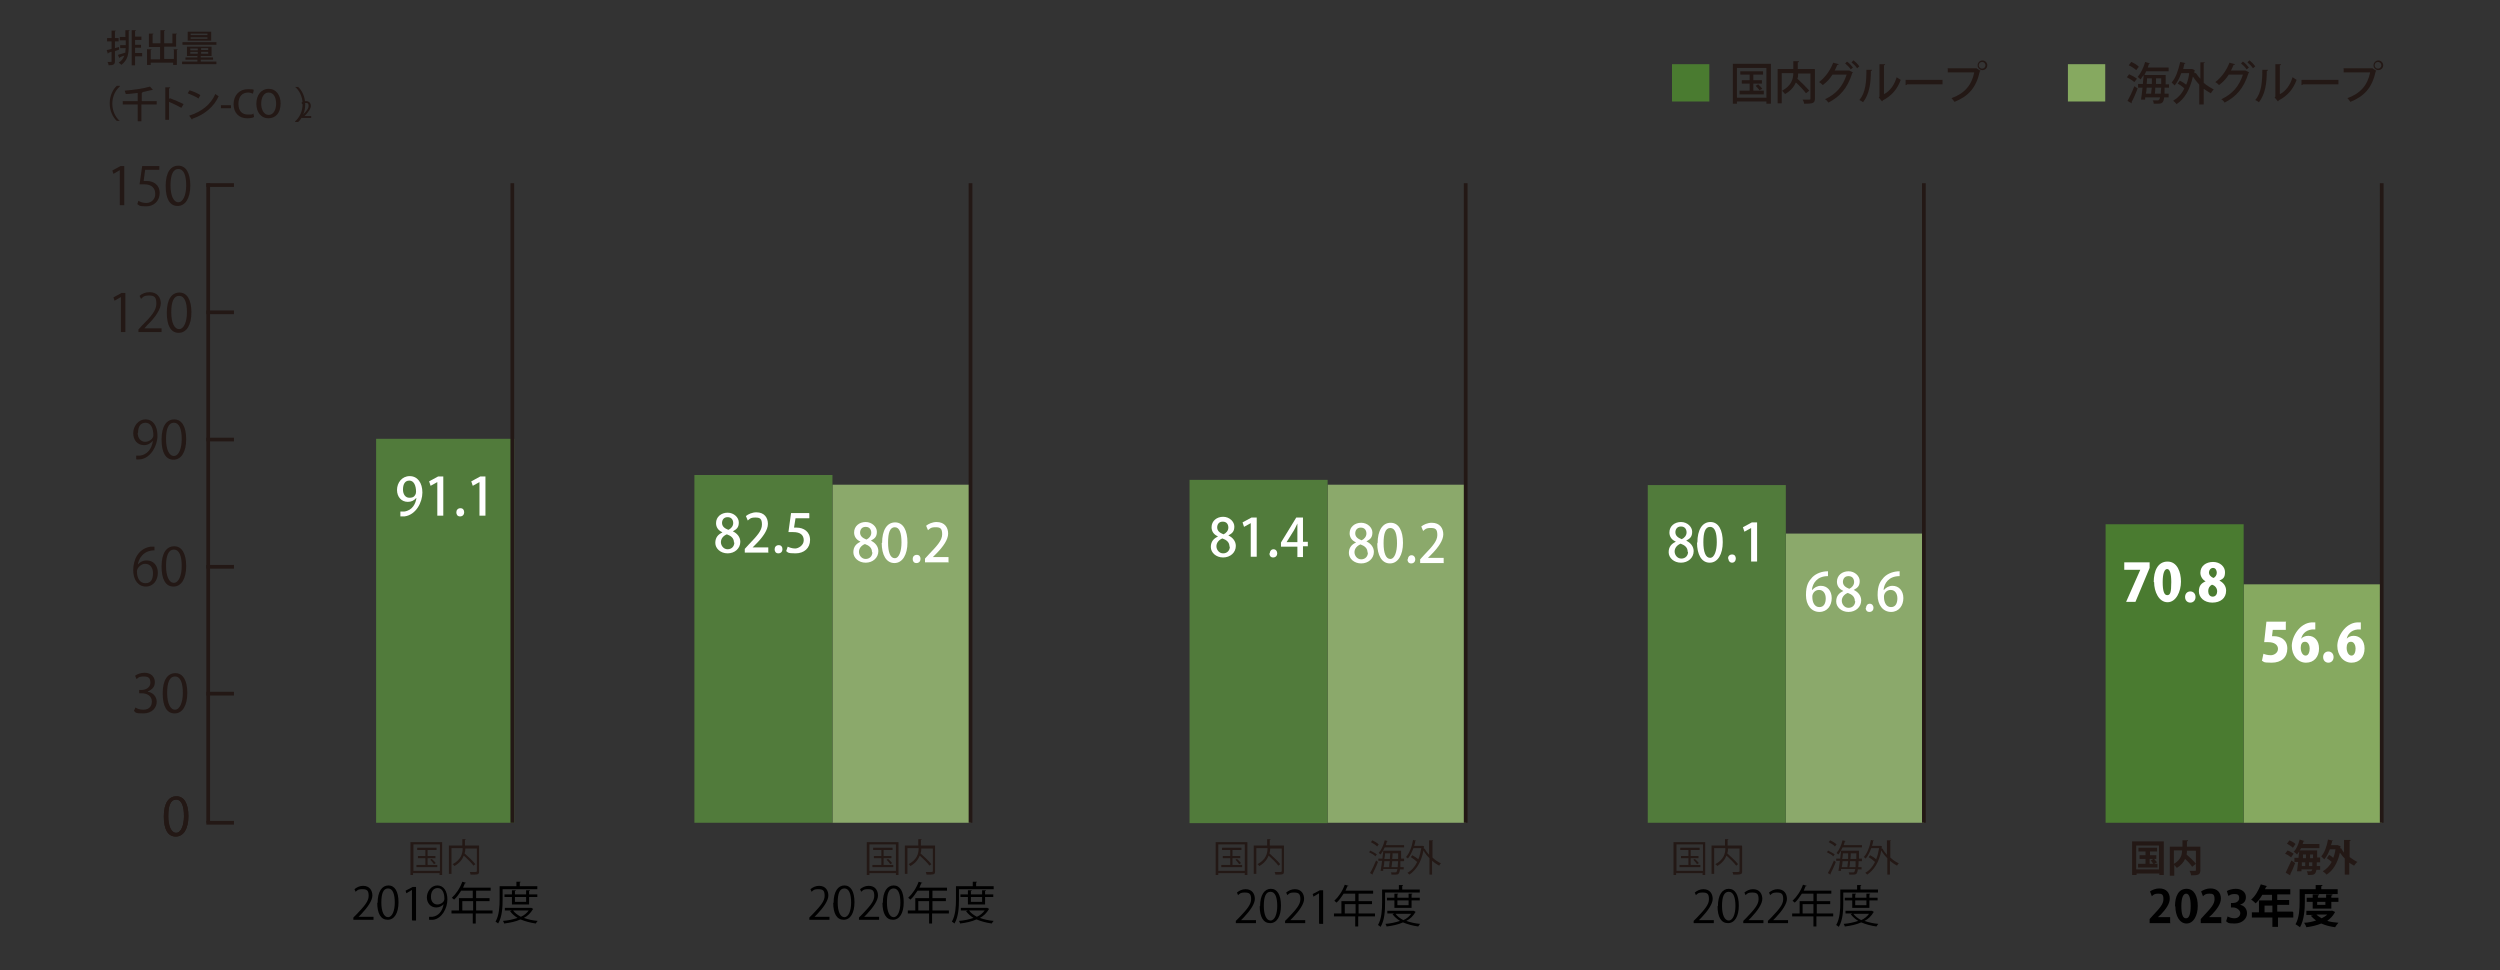 <?xml version="1.0" encoding="UTF-8"?>
<svg id="_テキスト" data-name="テキスト" xmlns="http://www.w3.org/2000/svg" version="1.1" viewBox="0 0 670 260">
  <rect x="0" y="0" width="670" height="260" fill="#333333" stroke="none"/>
  <defs>
    <style>
      .cls-1 {
        fill: #86a960;
      }

      .cls-1, .cls-2, .cls-3, .cls-4, .cls-5, .cls-6, .cls-7 {
        stroke-width: 0px;
      }

      .cls-2 {
        fill: #231815;
      }

      .cls-3 {
        fill: #4a7b30;
      }

      .cls-4 {
        fill: #8ba96b;
      }

      .cls-8 {
        fill: none;
        stroke: #231815;
        stroke-miterlimit: 10;
      }

      .cls-5 {
        fill: #000;
      }

      .cls-6 {
        fill: #517b3b;
      }

      .cls-7 {
        fill: #fff;
      }
    </style>
  </defs>
  <g>
    <rect class="cls-6" x="100.8" y="117.6" width="37" height="102.9"/>
    <line class="cls-8" x1="137.3" y1="49.1" x2="137.3" y2="220.5"/>
  </g>
  <g>
    <rect class="cls-1" x="601.3" y="156.6" width="37" height="63.9"/>
    <rect class="cls-3" x="564.3" y="140.5" width="37" height="80"/>
  </g>
  <g>
    <rect class="cls-4" x="478.6" y="143" width="37" height="77.5"/>
    <rect class="cls-6" x="441.6" y="130" width="37" height="90.5"/>
  </g>
  <g>
    <rect class="cls-4" x="355.8" y="129.9" width="37" height="90.6"/>
    <rect class="cls-6" x="318.8" y="128.6" width="37" height="92"/>
  </g>
  <g>
    <rect class="cls-4" x="223.1" y="129.9" width="37" height="90.6"/>
    <rect class="cls-6" x="186.1" y="127.3" width="37" height="93.2"/>
  </g>
  <path class="cls-2" d="M43.9,218.8c0-3.7,1.4-5.4,3.4-5.4s3.2,1.9,3.2,5.3-1.3,5.5-3.4,5.5-3.2-1.9-3.2-5.4ZM49.3,218.7c0-2.6-.6-4.4-2.1-4.4s-2.1,1.7-2.1,4.4.8,4.5,2.1,4.5,2.1-2,2.1-4.5Z"/>
  <g>
    <path class="cls-2" d="M32.1,55v-9.4h0l-1.7,1-.3-.9,2.2-1.2h1v10.5h-1.1Z"/>
    <path class="cls-2" d="M42.7,44.5v1h-3.8l-.4,3c.2,0,.4,0,.8,0,1.9,0,3.5,1.1,3.5,3.2s-1.5,3.6-3.6,3.6-1.9-.3-2.4-.6l.3-.9c.4.3,1.2.6,2.1.6,1.3,0,2.5-1,2.4-2.5,0-1.4-.9-2.5-2.9-2.5s-1,0-1.3,0l.7-4.9h4.6Z"/>
    <path class="cls-2" d="M44.4,49.8c0-3.7,1.4-5.4,3.4-5.4s3.2,1.9,3.2,5.3-1.3,5.5-3.4,5.5-3.2-1.9-3.2-5.4ZM49.9,49.7c0-2.6-.6-4.4-2.1-4.4s-2.1,1.7-2.1,4.4.8,4.5,2.1,4.5,2.1-2,2.1-4.5Z"/>
  </g>
  <g>
    <path class="cls-2" d="M32.4,89v-9.4h0l-1.7,1-.3-.9,2.2-1.2h1v10.5h-1.1Z"/>
    <path class="cls-2" d="M43.3,89h-6.2v-.7l1-1.1c2.5-2.5,3.8-4,3.8-5.8s-.5-2.2-2-2.2-1.6.5-2.1.9l-.4-.8c.6-.6,1.6-1,2.7-1,2.1,0,3,1.5,3,3s-1.4,3.7-3.6,5.8l-.8.9h0s4.6,0,4.6,0v1Z"/>
    <path class="cls-2" d="M44.7,83.8c0-3.7,1.4-5.4,3.4-5.4s3.2,1.9,3.2,5.3-1.3,5.5-3.4,5.5-3.2-1.9-3.2-5.4ZM50.1,83.7c0-2.6-.6-4.4-2.1-4.4s-2.1,1.7-2.1,4.4.8,4.5,2.1,4.5,2.1-2,2.1-4.5Z"/>
  </g>
  <g>
    <path class="cls-2" d="M41,118.1c-.6.7-1.4,1.2-2.4,1.2-1.8,0-2.9-1.4-2.9-3.2s1.3-3.7,3.3-3.7,3.2,1.7,3.2,4.4-1.8,5.9-4.5,6.3c-.5,0-.9.1-1.2,0v-1c.3,0,.6,0,1.1,0,1.8-.3,3.1-1.7,3.4-4.1h0ZM36.9,116c0,1.4.8,2.4,2,2.4s2.2-.9,2.2-1.7c0-2-.7-3.4-2.1-3.4s-2,1.1-2,2.7Z"/>
    <path class="cls-2" d="M43.3,117.8c0-3.7,1.4-5.4,3.4-5.4s3.2,1.9,3.2,5.3-1.3,5.5-3.4,5.5-3.2-1.9-3.2-5.4ZM48.7,117.7c0-2.6-.6-4.4-2.1-4.4s-2.1,1.7-2.1,4.4.8,4.5,2.1,4.5,2.1-2,2.1-4.5Z"/>
  </g>
  <g>
    <path class="cls-2" d="M36.8,151.5c.5-.7,1.3-1.3,2.5-1.3,1.8,0,3,1.3,3,3.3s-1.2,3.7-3.2,3.7-3.4-1.7-3.4-4.4,1.3-5.8,4.7-6.3c.4,0,.7,0,1,0v1c-2.9,0-4.3,2.1-4.5,4.1h0ZM41,153.6c0-1.6-.9-2.5-2.1-2.5s-2.2,1.2-2.2,2c0,1.9.8,3.2,2.3,3.2s2-1.1,2-2.7Z"/>
    <path class="cls-2" d="M43.3,151.8c0-3.7,1.4-5.4,3.4-5.4s3.2,1.9,3.2,5.3-1.3,5.5-3.4,5.5-3.2-1.9-3.2-5.4ZM48.7,151.7c0-2.6-.6-4.4-2.1-4.4s-2.1,1.7-2.1,4.4.8,4.5,2.1,4.5,2.1-2,2.1-4.5Z"/>
  </g>
  <g>
    <path class="cls-2" d="M39.7,185.4c1.2.2,2.3,1.2,2.3,2.7s-1.2,3.1-3.6,3.1-2-.3-2.5-.7l.4-.9c.4.3,1.2.6,2.1.6,1.8,0,2.3-1.2,2.3-2.2,0-1.5-1.3-2.2-2.7-2.2h-.7v-.9h.7c1,0,2.3-.6,2.3-1.9s-.5-1.7-1.8-1.7-1.5.4-1.9.7l-.4-.9c.5-.4,1.5-.8,2.5-.8,1.9,0,2.8,1.2,2.8,2.5s-.7,2-1.9,2.5h0Z"/>
    <path class="cls-2" d="M43.6,185.8c0-3.7,1.4-5.4,3.4-5.4s3.2,1.9,3.2,5.3-1.3,5.5-3.4,5.5-3.2-1.9-3.2-5.4ZM49,185.7c0-2.6-.6-4.4-2.1-4.4s-2.1,1.7-2.1,4.4.8,4.5,2.1,4.5,2.1-2,2.1-4.5Z"/>
  </g>
  <line class="cls-8" x1="55.3" y1="83.7" x2="62.7" y2="83.7"/>
  <line class="cls-8" x1="55.3" y1="117.8" x2="62.7" y2="117.8"/>
  <line class="cls-8" x1="55.3" y1="151.9" x2="62.7" y2="151.9"/>
  <line class="cls-8" x1="55.3" y1="49.6" x2="62.7" y2="49.6"/>
  <line class="cls-8" x1="55.8" y1="49.1" x2="55.8" y2="220.5"/>
  <line class="cls-8" x1="55.3" y1="185.9" x2="62.7" y2="185.9"/>
  <path class="cls-2" d="M43.9,218.8c0-3.7,1.4-5.4,3.4-5.4s3.2,1.9,3.2,5.3-1.3,5.5-3.4,5.5-3.2-1.9-3.2-5.4ZM49.3,218.7c0-2.6-.6-4.4-2.1-4.4s-2.1,1.7-2.1,4.4.8,4.5,2.1,4.5,2.1-2,2.1-4.5Z"/>
  <line class="cls-8" x1="55.3" y1="220.5" x2="62.7" y2="220.5"/>
  <g>
    <path class="cls-2" d="M32.1,23.2c-1.1.9-2,2.6-2,4.6s.9,3.7,2,4.6h0s-.8,0-.8,0c-1-.9-1.9-2.6-1.9-4.7s.9-3.8,1.9-4.7h.8Z"/>
    <path class="cls-2" d="M42,27.1v.9h-4.1v4.5h-1v-4.5h-4v-.9h4v-2.2c-1,.1-2.1.3-3.2.3,0-.2-.2-.6-.3-.9,2.4-.2,5.2-.6,6.8-1.1l.8.9s0,0-.1,0,0,0-.1,0c-.8.2-1.7.4-2.7.6h.1c0,0,0,.2-.2.2v2.2h4.1Z"/>
    <path class="cls-2" d="M48.6,28.9c-.9-.5-2.3-1.2-3.3-1.6v4.8h-1v-8.7h1.3c0,.2-.1.3-.3.3v2.9l.2-.3c1.1.4,2.7,1.1,3.7,1.6l-.6,1Z"/>
    <path class="cls-2" d="M50.8,24.2c1,.3,2.2.8,2.9,1.3l-.5.9c-.7-.5-1.9-1-2.9-1.4l.5-.8ZM50.7,31c3.4-1.1,5.8-3,7-5.8.3.2.6.4.9.6-1.2,2.7-3.7,4.9-7,6,0,.1,0,.2-.2.2l-.7-1Z"/>
    <path class="cls-2" d="M59.2,28.2h2.7v.8h-2.7v-.8Z"/>
    <path class="cls-2" d="M68,31.4c-.3.2-1,.3-1.8.3-2.1,0-3.6-1.4-3.6-3.8s1.6-4,3.8-4,1.4.2,1.6.3l-.2.9c-.3-.1-.8-.3-1.3-.3-1.5,0-2.6,1-2.6,3s1,2.9,2.6,2.9,1-.1,1.4-.3l.2.9Z"/>
    <path class="cls-2" d="M75.2,27.7c0,2.7-1.4,4-3.3,4s-3.2-1.6-3.2-3.9,1.3-4,3.3-4,3.2,1.7,3.2,3.9ZM70,27.8c0,1.5.7,3,2,3s2-1.4,2-3-.6-3-2-3-2,1.5-2,3Z"/>
    <path class="cls-2" d="M79.1,32.5c1.1-.9,2-2.6,2-4.6s-.9-3.7-2-4.6h0s.8,0,.8,0c1,.9,1.9,2.6,1.9,4.7s-.9,3.8-1.9,4.7h-.8Z"/>
  </g>
  <path class="cls-2" d="M83.4,31.6h-2.7v-.4l.5-.5c1-1,1.5-1.6,1.5-2.3s-.2-.8-.8-.8-.7.2-.9.4l-.2-.5c.3-.2.7-.4,1.2-.4.9,0,1.3.6,1.3,1.3s-.6,1.5-1.3,2.3l-.4.4h0s1.8,0,1.8,0v.6Z"/>
  <g>
    <path class="cls-2" d="M31.9,12.5v.8c-.3.1-.7.3-1.1.4v2.7c0,.8-.3,1.1-1.7,1.1,0-.2-.1-.6-.3-.9.2,0,.4,0,.6,0,.5,0,.5,0,.5-.2v-2.5c-.3,0-.6.2-.9.3,0,.1,0,.2-.1.2l-.3-1c.4,0,.8-.2,1.3-.3v-2h-1.2v-.9h1.2v-2h1.1c0,.1,0,.2-.2.2v1.8h1v.9h-1v1.8l1.1-.3ZM33.6,9.8v-1.7h1.1c0,.2,0,.2-.2.2v4c0,2-.2,3.8-2,5.1-.1-.2-.5-.5-.7-.6.8-.5,1.3-1.2,1.5-1.9-.5.2-.9.3-1.2.5,0,0,0,.1-.1.2l-.4-.9c.5-.1,1.3-.4,2-.6,0-.4,0-.8.1-1.2h-1.5v-.8h1.5v-1.3h-1.6v-.9h1.6ZM38.1,14.2v.9h-1.9v2.4h-.9v-9.4h1.1c0,.2,0,.2-.2.2v1.5h1.7v.9h-1.7v1.3h1.6v.8h-1.6v1.4h1.9Z"/>
    <path class="cls-2" d="M46.4,13.2h1.2c0,.1,0,.2-.2.2v4h-1v-.6h-6v.6h-1v-4.2h1.2c0,.1,0,.2-.2.2v2.5h2.5v-3.3h-3v-3.6h1.2c0,.2,0,.2-.2.2v2.4h2.1v-3.5h1.2c0,.2,0,.2-.2.2v3.3h2.2v-2.6h1.2c0,.2,0,.2-.2.2v3.3h-3.2v3.3h2.6v-2.7Z"/>
    <path class="cls-2" d="M53.9,16.5h4.1v.7h-9.2v-.7h4.1v-.5h-3.2v-.6h3.2v-.4h-2.8v-2.5h6.6v2.5h-2.9v.4h3.3v.6h-3.3v.5ZM58,11.3v.7h-9.1v-.7h9.1ZM56.6,8.5v2.4h-6.3v-2.4h6.3ZM51,13v.5h2v-.5h-2ZM51,14.4h2v-.5h-2v.5ZM55.6,9.4v-.4h-4.5v.4h4.5ZM55.6,10.4v-.4h-4.5v.4h4.5ZM55.8,13.4v-.5h-1.9v.5h1.9ZM55.8,14.4v-.5h-1.9v.5h1.9Z"/>
  </g>
  <g>
    <path class="cls-5" d="M222.2,246.5h-5.3v-.6l.9-.9c2.1-2.2,3.2-3.5,3.2-4.9s-.4-1.8-1.7-1.8-1.4.4-1.8.7l-.3-.7c.6-.5,1.4-.9,2.3-.9,1.8,0,2.5,1.3,2.5,2.6s-1.2,3.1-3,5l-.7.7h0s4,0,4,0v.8Z"/>
    <path class="cls-5" d="M223.4,242c0-3.1,1.2-4.7,2.9-4.7s2.7,1.6,2.7,4.5-1.1,4.7-2.9,4.7-2.8-1.6-2.8-4.6ZM228.1,241.9c0-2.2-.5-3.8-1.8-3.8s-1.8,1.4-1.8,3.8.7,3.9,1.8,3.9,1.8-1.7,1.8-3.9Z"/>
    <path class="cls-5" d="M235.5,246.5h-5.3v-.6l.9-.9c2.1-2.2,3.2-3.5,3.2-4.9s-.4-1.8-1.7-1.8-1.4.4-1.8.7l-.3-.7c.6-.5,1.4-.9,2.3-.9,1.8,0,2.5,1.3,2.5,2.6s-1.2,3.1-3,5l-.7.7h0s4,0,4,0v.8Z"/>
    <path class="cls-5" d="M236.6,242c0-3.1,1.2-4.7,2.9-4.7s2.7,1.6,2.7,4.5-1.1,4.7-2.9,4.7-2.8-1.6-2.8-4.6ZM241.3,241.9c0-2.2-.5-3.8-1.8-3.8s-1.8,1.4-1.8,3.8.7,3.9,1.8,3.9,1.8-1.7,1.8-3.9Z"/>
    <path class="cls-5" d="M254.3,244v.8h-4.5v2.7h-.8v-2.7h-5.7v-.8h2v-3.3h3.7v-2h-3.1c-.6.9-1.2,1.8-1.9,2.4-.1-.1-.5-.4-.6-.5,1.1-1,2.2-2.6,2.8-4.3l1,.3c0,.1-.2.1-.3.1-.2.4-.3.8-.5,1.2h7.4v.8h-3.9v2h3.6v.8h-3.6v2.5h4.5ZM246.1,244h2.9v-2.5h-2.9v2.5Z"/>
    <path class="cls-5" d="M266.3,238.3h-9.3v2.8c0,1.9-.1,4.6-1.2,6.4-.1-.1-.5-.4-.7-.5,1-1.7,1.1-4.2,1.1-6v-3.5h4.5v-1.2h1.1c0,.2,0,.2-.2.2v1h4.7v.7ZM264.6,243.3l.5.3c0,0,0,0-.1.1-.6,1-1.4,1.8-2.4,2.3,1.1.4,2.4.7,3.7.8-.2.2-.4.5-.5.7-1.5-.2-2.9-.6-4.1-1.1-1.3.6-2.8.9-4.4,1.1,0-.2-.2-.5-.3-.7,1.4-.1,2.7-.4,3.9-.8-.8-.5-1.5-1.1-2-1.8l.5-.2h-1.9v-.7h7.1ZM264,242.4h-4.6v-2h-2v-.7h2v-1.1h1c0,.2,0,.2-.2.2v.9h3v-1.1h1c0,.2,0,.2-.2.2v.9h2.2v.7h-2.2v2ZM259.7,244c.5.7,1.2,1.2,2.1,1.7.9-.4,1.6-1,2.1-1.7h-4.2ZM263.2,240.4h-3v1.3h3v-1.3Z"/>
  </g>
  <g>
    <path class="cls-7" d="M111.5,133.5c-.5.6-1.2,1-2.2,1-1.7,0-2.9-1.3-2.9-3.2s1.3-3.7,3.4-3.7,3.4,1.8,3.4,4.4-1.7,6-4.8,6.4c-.4,0-.9,0-1.1,0v-1.3c.3,0,.6,0,1,0,2.3-.3,3.1-2.2,3.3-3.6h0ZM108,131.2c0,1.2.6,2.2,1.7,2.2s1.4-.4,1.7-1c0-.1.1-.3.1-.6,0-1.7-.6-3-1.8-3s-1.7,1-1.7,2.4Z"/>
    <path class="cls-7" d="M117.2,138.3v-9.1h0l-1.8,1-.4-1.2,2.4-1.3h1.4v10.5h-1.6Z"/>
    <path class="cls-7" d="M122.3,137.3c0-.6.4-1.1,1.1-1.1s1,.5,1,1.1-.4,1.1-1.1,1.1-1-.5-1-1.1Z"/>
    <path class="cls-7" d="M128.5,138.3v-9.1h0l-1.8,1-.4-1.2,2.4-1.3h1.4v10.5h-1.6Z"/>
  </g>
  <g>
    <path class="cls-2" d="M232.4,225.7h8.4v8.8h-.7v-.5h-7.1v.5h-.7v-8.8ZM233,233.4h7.1v-7.1h-7.1v7.1ZM236.8,231.8h2.6v.6h-5.6v-.6h2.4v-1.8h-2v-.6h2v-1.6h-2.2v-.6h5.2v.6h-2.4v1.6h2.1v.6h-2.1v1.8ZM238.6,231.6c-.2-.3-.6-.8-1-1.2l.4-.2c.4.3.8.8,1.1,1.1l-.5.3Z"/>
    <path class="cls-2" d="M250.6,226.9v6.6c0,.5-.1.7-.4.8-.3.1-1,.1-1.9.1,0-.2-.1-.5-.2-.7.4,0,.7,0,1,0,.8,0,.9,0,.9-.3v-6h-3.1c0,.4,0,.8-.2,1.3,1,.9,2.3,2.1,2.9,2.9l-.5.4c-.5-.7-1.6-1.8-2.6-2.7-.4,1-1.1,2-2.5,2.8-.1-.1-.3-.4-.5-.5,2.3-1.2,2.7-2.9,2.7-4.3h-3v6.9h-.7v-7.6h3.6v-1.7h.9c0,.1,0,.2-.2.2v1.5h3.8Z"/>
  </g>
  <g>
    <g>
      <path class="cls-5" d="M336.5,247.4h-5.3v-.6l.9-.9c2.1-2.2,3.2-3.5,3.2-4.9s-.4-1.8-1.7-1.8-1.4.4-1.8.7l-.3-.7c.6-.5,1.4-.9,2.3-.9,1.8,0,2.5,1.3,2.5,2.6s-1.2,3.1-3,5l-.7.7h0s4,0,4,0v.8Z"/>
      <path class="cls-5" d="M337.7,242.9c0-3.1,1.2-4.7,2.9-4.7s2.7,1.6,2.7,4.5-1.1,4.7-2.9,4.7-2.8-1.6-2.8-4.6ZM342.3,242.8c0-2.2-.5-3.8-1.8-3.8s-1.8,1.4-1.8,3.8.7,3.9,1.8,3.9,1.8-1.7,1.8-3.9Z"/>
      <path class="cls-5" d="M349.7,247.4h-5.3v-.6l.9-.9c2.1-2.2,3.2-3.5,3.2-4.9s-.4-1.8-1.7-1.8-1.4.4-1.8.7l-.3-.7c.6-.5,1.4-.9,2.3-.9,1.8,0,2.5,1.3,2.5,2.6s-1.2,3.1-3,5l-.7.7h0s4,0,4,0v.8Z"/>
      <path class="cls-5" d="M353.5,247.4v-8h0l-1.5.9-.2-.7,1.9-1h.9v9h-1Z"/>
      <path class="cls-5" d="M368.5,244.8v.8h-4.5v2.7h-.8v-2.7h-5.7v-.8h2v-3.3h3.7v-2h-3.1c-.6.9-1.2,1.8-1.9,2.4-.1-.1-.5-.4-.6-.5,1.1-1,2.2-2.6,2.8-4.3l1,.3c0,.1-.2.1-.3.1-.2.4-.3.8-.5,1.2h7.4v.8h-3.9v2h3.6v.8h-3.6v2.5h4.5ZM360.4,244.8h2.9v-2.5h-2.9v2.5Z"/>
      <path class="cls-5" d="M380.5,239.2h-9.3v2.8c0,1.9-.1,4.6-1.2,6.4-.1-.1-.5-.4-.7-.5,1-1.7,1.1-4.2,1.1-6v-3.5h4.5v-1.2h1.1c0,.2,0,.2-.2.2v1h4.7v.7ZM378.9,244.1l.5.3c0,0,0,0-.1.1-.6,1-1.4,1.8-2.4,2.3,1.1.4,2.4.7,3.7.8-.2.2-.4.5-.5.7-1.5-.2-2.9-.6-4.1-1.1-1.3.6-2.8.9-4.4,1.1,0-.2-.2-.5-.3-.7,1.4-.1,2.7-.4,3.9-.8-.8-.5-1.5-1.1-2-1.8l.5-.2h-1.9v-.7h7.1ZM378.3,243.3h-4.6v-2h-2v-.7h2v-1.1h1c0,.2,0,.2-.2.2v.9h3v-1.1h1c0,.2,0,.2-.2.2v.9h2.2v.7h-2.2v2ZM374,244.9c.5.7,1.2,1.2,2.1,1.7.9-.4,1.6-1,2.1-1.7h-4.2ZM377.5,241.3h-3v1.3h3v-1.3Z"/>
    </g>
    <g>
      <path class="cls-2" d="M325.9,225.7h8.4v8.8h-.7v-.5h-7.1v.5h-.7v-8.8ZM326.5,233.4h7.1v-7.1h-7.1v7.1ZM330.3,231.8h2.6v.6h-5.6v-.6h2.4v-1.8h-2v-.6h2v-1.6h-2.2v-.6h5.2v.6h-2.4v1.6h2.1v.6h-2.1v1.8ZM332.1,231.6c-.2-.3-.6-.8-1-1.2l.4-.2c.4.3.8.8,1.1,1.1l-.5.3Z"/>
      <path class="cls-2" d="M344.1,226.9v6.6c0,.5-.1.7-.4.8-.3.1-1,.1-1.9.1,0-.2-.1-.5-.2-.7.4,0,.7,0,1,0,.8,0,.9,0,.9-.3v-6h-3.1c0,.4,0,.8-.2,1.3,1,.9,2.3,2.1,2.9,2.9l-.5.4c-.5-.7-1.6-1.8-2.6-2.7-.4,1-1.1,2-2.5,2.8-.1-.1-.3-.4-.5-.5,2.3-1.2,2.7-2.9,2.7-4.3h-3v6.9h-.7v-7.6h3.6v-1.7h.9c0,.1,0,.2-.2.2v1.5h3.8Z"/>
    </g>
    <g>
      <path class="cls-2" d="M367.3,228c.6.3,1.4.7,1.7,1l-.4.5c-.3-.4-1.1-.8-1.7-1.1l.4-.5ZM367.2,233.9c.5-.8,1.1-2.1,1.6-3.3l.5.4c-.4,1.1-1,2.3-1.4,3.1,0,0,0,.1,0,.2s0,0,0,.1l-.7-.4ZM369.1,226.9c-.3-.4-1.1-.9-1.7-1.2l.4-.5c.6.3,1.3.7,1.7,1.1l-.4.5ZM376.2,230.8h-.9c0,.6,0,1.2,0,1.6h.9v.6h-1c-.2,1.4-.5,1.4-1.5,1.4s-.5,0-.8,0c0-.2,0-.4-.2-.6.5,0,1,0,1.3,0,.3,0,.4-.3.5-.9h-3.8v.5c0,0-.7,0-.7,0,.1-.7.3-1.7.4-2.7h-1v-.6h1.1c0-.7.2-1.5.2-2.1h4.8c0,0,0,.2,0,.2v1.9c0,0,.8,0,.8,0v.6ZM376.2,227.1h-5.1c-.3.7-.7,1.4-1.1,1.9-.1-.1-.4-.3-.5-.4.7-.8,1.3-2.1,1.6-3.4l.8.2c0,0,0,.1-.2.1-.1.3-.2.6-.3,1h4.9v.6ZM372.3,232.4c0-.5,0-1,.2-1.6h-1.5c0,.6-.1,1.1-.2,1.6h1.5ZM372.5,230.2c0-.5,0-1,.1-1.5h-1.4c0,.5-.1,1-.2,1.5h1.5ZM373.1,230.8c0,.6-.1,1.2-.2,1.6h1.7c0-.4,0-.9.1-1.6h-1.6ZM373.2,228.7c0,.5,0,1-.1,1.5h1.6c0-.4,0-1,0-1.5h-1.5Z"/>
      <path class="cls-2" d="M384.1,225.3c0,0,0,.1-.2.1v4.4c.7.7,1.5,1.2,2.3,1.6-.2.1-.4.4-.5.6-.6-.3-1.3-.8-1.9-1.3v3.7h-.7v-4.4c-.6-.6-1.2-1.3-1.6-2.1-.6,3.2-2,5.3-3.8,6.5-.1-.1-.4-.4-.5-.5,1.1-.6,2-1.6,2.6-2.9-.4-.4-1.1-.9-1.7-1.3l.4-.5c.5.3,1.2.7,1.6,1.1.4-.9.6-1.9.8-3h-2.1c-.4,1.1-.9,2.1-1.5,2.8,0-.1-.3-.3-.5-.4.9-1,1.6-2.7,1.9-4.6l.8.2c0,0,0,.1-.2.1,0,.4-.2.9-.3,1.3h2.3s.4.1.4.1c0,0,0,0-.1.1v.6c0,0,.2-.1.2-.1.3.6.7,1.1,1.2,1.7v-3.9h.9Z"/>
    </g>
  </g>
  <g>
    <g>
      <path class="cls-7" d="M193.5,142.6c-1.1-.5-1.6-1.4-1.6-2.4,0-1.7,1.4-2.8,3.1-2.8s3,1.3,3,2.6-.5,1.8-1.6,2.4h0c1.1.5,2,1.5,2,2.8,0,1.8-1.5,3.1-3.4,3.1s-3.3-1.3-3.3-2.8.8-2.3,1.9-2.8h0ZM196.7,145.4c0-1.2-.8-1.8-1.9-2.2-1,.4-1.6,1.2-1.6,2.1s.7,1.9,1.8,1.9,1.8-.8,1.8-1.8ZM193.5,140.1c0,1,.7,1.5,1.7,1.9.7-.3,1.3-1,1.3-1.8s-.4-1.6-1.5-1.6-1.5.8-1.5,1.6Z"/>
      <path class="cls-7" d="M206,148.1h-6.4v-1l1.1-1.2c2.2-2.3,3.5-3.7,3.5-5.3s-.5-1.9-1.8-1.9-1.5.4-2,.8l-.5-1.2c.6-.5,1.7-1,2.8-1,2.2,0,3.1,1.5,3.1,3.1s-1.3,3.5-3.2,5.4l-.9.9h0s4.2,0,4.2,0v1.3Z"/>
      <path class="cls-7" d="M207.6,147.2c0-.6.4-1.1,1.1-1.1s1,.5,1,1.1-.4,1.1-1.1,1.1-1-.5-1-1.1Z"/>
      <path class="cls-7" d="M216.9,137.6v1.3h-3.7l-.4,2.5c.2,0,.4,0,.7,0,1.9,0,3.6,1.1,3.6,3.3s-1.6,3.6-3.9,3.6-2-.3-2.5-.6l.4-1.2c.4.2,1.2.5,2,.5s2.3-.8,2.3-2.2-.9-2.2-2.8-2.2-.9,0-1.3,0l.7-5.1h4.8Z"/>
    </g>
    <g>
      <path class="cls-7" d="M230.5,145.1c-1.1-.5-1.6-1.4-1.6-2.4,0-1.7,1.4-2.8,3.1-2.8s3,1.3,3,2.6-.5,1.8-1.6,2.4h0c1.1.5,2,1.5,2,2.8,0,1.8-1.5,3.1-3.4,3.1s-3.3-1.3-3.3-2.8.8-2.3,1.9-2.8h0ZM233.7,148c0-1.2-.8-1.8-1.9-2.2-1,.4-1.6,1.2-1.6,2.1s.7,1.9,1.8,1.9,1.8-.8,1.8-1.8ZM230.5,142.7c0,1,.7,1.5,1.7,1.9.7-.3,1.3-1,1.3-1.8s-.4-1.6-1.5-1.6-1.5.8-1.5,1.6Z"/>
      <path class="cls-7" d="M236.4,145.5c0-3.4,1.3-5.5,3.5-5.5s3.3,2.2,3.3,5.4-1.3,5.5-3.5,5.5-3.4-2.2-3.4-5.4ZM241.6,145.4c0-2.5-.5-4.1-1.8-4.1s-1.8,1.5-1.8,4.1.6,4.2,1.8,4.2,1.8-2,1.8-4.2Z"/>
      <path class="cls-7" d="M244.6,149.8c0-.6.4-1.1,1.1-1.1s1,.5,1,1.1-.4,1.1-1.1,1.1-1-.5-1-1.1Z"/>
      <path class="cls-7" d="M254.3,150.7h-6.4v-1l1.1-1.2c2.2-2.3,3.5-3.7,3.5-5.3s-.5-1.9-1.8-1.9-1.5.4-2,.8l-.5-1.2c.6-.5,1.7-1,2.8-1,2.2,0,3.1,1.5,3.1,3.1s-1.3,3.5-3.2,5.4l-.9.9h0s4.2,0,4.2,0v1.3Z"/>
    </g>
  </g>
  <g>
    <g>
      <path class="cls-5" d="M459.2,247.4h-5.3v-.6l.9-.9c2.1-2.2,3.2-3.5,3.2-4.9s-.4-1.8-1.7-1.8-1.4.4-1.8.7l-.3-.7c.6-.5,1.4-.9,2.3-.9,1.8,0,2.5,1.3,2.5,2.6s-1.2,3.1-3,5l-.7.7h0s4,0,4,0v.8Z"/>
      <path class="cls-5" d="M460.4,242.9c0-3.1,1.2-4.7,2.9-4.7s2.7,1.6,2.7,4.5-1.1,4.7-2.9,4.7-2.8-1.6-2.8-4.6ZM465.1,242.8c0-2.2-.5-3.8-1.8-3.8s-1.8,1.4-1.8,3.8.7,3.9,1.8,3.9,1.8-1.7,1.8-3.9Z"/>
      <path class="cls-5" d="M472.5,247.4h-5.3v-.6l.9-.9c2.1-2.2,3.2-3.5,3.2-4.9s-.4-1.8-1.7-1.8-1.4.4-1.8.7l-.3-.7c.6-.5,1.4-.9,2.3-.9,1.8,0,2.5,1.3,2.5,2.6s-1.2,3.1-3,5l-.7.7h0s4,0,4,0v.8Z"/>
      <path class="cls-5" d="M479.1,247.4h-5.3v-.6l.9-.9c2.1-2.2,3.2-3.5,3.2-4.9s-.4-1.8-1.7-1.8-1.4.4-1.8.7l-.3-.7c.6-.5,1.4-.9,2.3-.9,1.8,0,2.5,1.3,2.5,2.6s-1.2,3.1-3,5l-.7.7h0s4,0,4,0v.8Z"/>
      <path class="cls-5" d="M491.3,244.8v.8h-4.5v2.7h-.8v-2.7h-5.7v-.8h2v-3.3h3.7v-2h-3.1c-.6.9-1.2,1.8-1.9,2.4-.1-.1-.5-.4-.6-.5,1.1-1,2.2-2.6,2.8-4.3l1,.3c0,.1-.2.1-.3.1-.2.4-.3.8-.5,1.2h7.4v.8h-3.9v2h3.6v.8h-3.6v2.5h4.5ZM483.1,244.8h2.9v-2.5h-2.9v2.5Z"/>
      <path class="cls-5" d="M503.3,239.2h-9.3v2.8c0,1.9-.1,4.6-1.2,6.4-.1-.1-.5-.4-.7-.5,1-1.7,1.1-4.2,1.1-6v-3.5h4.5v-1.2h1.1c0,.2,0,.2-.2.2v1h4.7v.7ZM501.7,244.1l.5.3c0,0,0,0-.1.1-.6,1-1.4,1.8-2.4,2.3,1.1.4,2.4.7,3.7.8-.2.2-.4.5-.5.7-1.5-.2-2.9-.6-4.1-1.1-1.3.6-2.8.9-4.4,1.1,0-.2-.2-.5-.3-.7,1.4-.1,2.7-.4,3.9-.8-.8-.5-1.5-1.1-2-1.8l.5-.2h-1.9v-.7h7.1ZM501,243.3h-4.6v-2h-2v-.7h2v-1.1h1c0,.2,0,.2-.2.2v.9h3v-1.1h1c0,.2,0,.2-.2.2v.9h2.2v.7h-2.2v2ZM496.7,244.9c.5.7,1.2,1.2,2.1,1.7.9-.4,1.6-1,2.1-1.7h-4.2ZM500.2,241.3h-3v1.3h3v-1.3Z"/>
    </g>
    <g>
      <path class="cls-2" d="M448.6,225.7h8.4v8.8h-.7v-.5h-7.1v.5h-.7v-8.8ZM449.3,233.4h7.1v-7.1h-7.1v7.1ZM453.1,231.8h2.6v.6h-5.6v-.6h2.4v-1.8h-2v-.6h2v-1.6h-2.2v-.6h5.2v.6h-2.4v1.6h2.1v.6h-2.1v1.8ZM454.8,231.6c-.2-.3-.6-.8-1-1.2l.4-.2c.4.3.8.8,1.1,1.1l-.5.3Z"/>
      <path class="cls-2" d="M466.9,226.9v6.6c0,.5-.1.7-.5.8-.3.1-1,.1-1.9.1,0-.2-.1-.5-.2-.7.4,0,.7,0,1,0,.8,0,.9,0,.9-.3v-6h-3.1c0,.4,0,.8-.2,1.3,1,.9,2.3,2.1,2.9,2.9l-.5.4c-.5-.7-1.6-1.8-2.6-2.7-.4,1-1.1,2-2.5,2.8,0-.1-.3-.4-.5-.5,2.3-1.2,2.7-2.9,2.7-4.3h-3v6.9h-.7v-7.6h3.6v-1.7h.9c0,.1,0,.2-.2.2v1.5h3.8Z"/>
    </g>
    <g>
      <path class="cls-2" d="M490,228c.6.3,1.4.7,1.7,1l-.4.5c-.3-.4-1.1-.8-1.7-1.1l.4-.5ZM489.9,233.9c.5-.8,1.1-2.1,1.6-3.3l.5.4c-.4,1.1-1,2.3-1.4,3.1,0,0,0,.1,0,.2s0,0,0,.1l-.7-.4ZM491.8,226.9c-.3-.4-1.1-.9-1.7-1.2l.4-.5c.6.3,1.3.7,1.7,1.1l-.4.5ZM499,230.8h-.9c0,.6,0,1.2-.1,1.6h.9v.6h-1c-.2,1.4-.5,1.4-1.5,1.4s-.5,0-.8,0c0-.2,0-.4-.2-.6.5,0,1,0,1.3,0,.3,0,.4-.3.5-.9h-3.8v.5c0,0-.7,0-.7,0,.1-.7.3-1.7.4-2.7h-1v-.6h1.1c0-.7.2-1.5.2-2.1h4.8c0,0,0,.2,0,.2v1.9c0,0,.8,0,.8,0v.6ZM498.9,227.1h-5.1c-.3.7-.7,1.4-1.1,1.9-.1-.1-.4-.3-.5-.4.7-.8,1.3-2.1,1.6-3.4l.8.2c0,0,0,.1-.2.1,0,.3-.2.6-.3,1h4.9v.6ZM495.1,232.4c0-.5.1-1,.2-1.6h-1.5c0,.6-.1,1.1-.2,1.6h1.5ZM495.3,230.2c0-.5,0-1,0-1.5h-1.4c0,.5-.1,1-.2,1.5h1.5ZM495.8,230.8c0,.6,0,1.2-.2,1.6h1.7c0-.4,0-.9,0-1.6h-1.6ZM496,228.7c0,.5,0,1-.1,1.5h1.6c0-.4,0-1,0-1.5h-1.5Z"/>
      <path class="cls-2" d="M506.8,225.3c0,0,0,.1-.2.1v4.4c.7.7,1.5,1.2,2.3,1.6-.2.1-.4.4-.5.6-.6-.3-1.3-.8-1.9-1.3v3.7h-.7v-4.4c-.6-.6-1.2-1.3-1.6-2.1-.6,3.2-2,5.3-3.8,6.5-.1-.1-.4-.4-.5-.5,1.1-.6,2-1.6,2.6-2.9-.4-.4-1.1-.9-1.7-1.3l.4-.5c.6.3,1.2.7,1.6,1.1.4-.9.6-1.9.8-3h-2.1c-.4,1.1-.9,2.1-1.5,2.8-.1-.1-.3-.3-.5-.4.9-1,1.6-2.7,1.9-4.6l.8.2c0,0,0,.1-.2.1,0,.4-.2.9-.3,1.3h2.3s.4.1.4.1c0,0,0,0-.1.1v.6c0,0,.2-.1.2-.1.3.6.7,1.1,1.2,1.7v-3.9h.9Z"/>
    </g>
  </g>
  <g>
    <g>
      <path class="cls-7" d="M326.3,143.7c-1.1-.5-1.6-1.4-1.6-2.4,0-1.7,1.4-2.8,3.1-2.8s3,1.3,3,2.6-.5,1.8-1.6,2.4h0c1.1.5,2,1.5,2,2.8,0,1.8-1.5,3.1-3.4,3.1s-3.3-1.3-3.3-2.8.8-2.3,1.9-2.8h0ZM329.5,146.5c0-1.2-.8-1.8-1.9-2.2-1,.4-1.6,1.2-1.6,2.1s.7,1.9,1.8,1.9,1.8-.8,1.8-1.8ZM326.2,141.3c0,1,.7,1.5,1.7,1.9.7-.3,1.3-1,1.3-1.8s-.4-1.6-1.5-1.6-1.5.8-1.5,1.6Z"/>
      <path class="cls-7" d="M335.2,149.3v-9.1h0l-1.8,1-.4-1.2,2.4-1.3h1.4v10.5h-1.6Z"/>
      <path class="cls-7" d="M340.3,148.3c0-.6.4-1.1,1-1.1s1,.5,1,1.1-.4,1.1-1.1,1.1-1-.5-1-1.1Z"/>
      <path class="cls-7" d="M349.2,149.3h-1.5v-2.8h-4.4v-1.1l4.1-6.7h1.8v6.5h1.3v1.2h-1.3v2.8ZM344.8,145.3h2.9v-3.2c0-.6,0-1.2,0-1.8h0c-.3.7-.6,1.2-.9,1.8l-2,3.2h0Z"/>
    </g>
    <g>
      <path class="cls-7" d="M363.3,145.3c-1.1-.5-1.6-1.4-1.6-2.4,0-1.7,1.4-2.8,3.1-2.8s3,1.3,3,2.6-.5,1.8-1.6,2.4h0c1.1.5,2,1.5,2,2.8,0,1.8-1.5,3.1-3.4,3.1s-3.3-1.3-3.3-2.8.8-2.3,1.9-2.8h0ZM366.5,148.1c0-1.2-.8-1.8-1.9-2.2-1,.4-1.6,1.2-1.6,2.1s.7,1.9,1.8,1.9,1.8-.8,1.8-1.8ZM363.2,142.9c0,1,.7,1.5,1.7,1.9.7-.3,1.3-1,1.3-1.8s-.4-1.6-1.5-1.6-1.5.8-1.5,1.6Z"/>
      <path class="cls-7" d="M369.2,145.6c0-3.4,1.3-5.5,3.5-5.5s3.3,2.2,3.3,5.4-1.3,5.5-3.5,5.5-3.4-2.2-3.4-5.4ZM374.4,145.6c0-2.5-.5-4.1-1.8-4.1s-1.8,1.5-1.8,4.1.6,4.2,1.8,4.2,1.8-2,1.8-4.2Z"/>
      <path class="cls-7" d="M377.3,149.9c0-.6.4-1.1,1-1.1s1,.5,1,1.1-.4,1.1-1.1,1.1-1-.5-1-1.1Z"/>
      <path class="cls-7" d="M387,150.9h-6.4v-1l1.1-1.2c2.2-2.3,3.5-3.7,3.5-5.3s-.5-1.9-1.8-1.9-1.5.4-2,.8l-.5-1.2c.6-.5,1.7-1,2.8-1,2.2,0,3.1,1.5,3.1,3.1s-1.3,3.5-3.2,5.4l-.9.9h0s4.2,0,4.2,0v1.3Z"/>
    </g>
  </g>
  <g>
    <g>
      <path class="cls-5" d="M581.8,247.4h-5.7v-1.1l1-1.1c1.7-1.8,2.7-2.9,2.7-4.2s-.4-1.5-1.4-1.5-1.3.3-1.7.7l-.5-1.3c.6-.4,1.5-.8,2.5-.8,1.9,0,2.8,1.2,2.8,2.7s-1.1,2.9-2.4,4.3l-.8.7h0s3.3,0,3.3,0v1.5Z"/>
      <path class="cls-5" d="M582.9,242.9c0-2.8,1-4.7,3.1-4.7s3,2.1,3,4.6-1.1,4.7-3,4.7-3-2.1-3-4.6ZM585.9,246.1c.8,0,1.2-1.2,1.2-3.3s-.4-3.3-1.2-3.3-1.3,1.1-1.3,3.3.4,3.3,1.2,3.3h0Z"/>
      <path class="cls-5" d="M595.5,247.4h-5.7v-1.1l1-1.1c1.7-1.8,2.7-2.9,2.7-4.2s-.4-1.5-1.4-1.5-1.3.3-1.7.7l-.5-1.3c.6-.4,1.5-.8,2.5-.8,1.9,0,2.8,1.2,2.8,2.7s-1.1,2.9-2.4,4.3l-.8.7h0s3.3,0,3.3,0v1.5Z"/>
      <path class="cls-5" d="M600.4,242.5c1,.2,1.8,1,1.8,2.3s-1.2,2.7-3.3,2.7-1.8-.3-2.3-.6l.4-1.3c.3.2,1.1.5,1.8.5,1.1,0,1.6-.7,1.6-1.4s-.9-1.5-1.9-1.5h-.6v-1.2h.6c.7,0,1.6-.4,1.6-1.3s-.4-1.1-1.3-1.1-1.2.3-1.6.5l-.4-1.3c.5-.3,1.4-.6,2.4-.6,1.7,0,2.7,1,2.7,2.2s-.6,1.7-1.6,2.1h0Z"/>
      <path class="cls-5" d="M614.6,244.5v1.4h-4.1v2.5h-1.5v-2.5h-5.5v-1.4h1.9v-3.2h3.5v-1.5h-2.6c-.5.9-1.1,1.7-1.8,2.3-.3-.3-.8-.8-1.2-1,1.1-.9,2-2.5,2.6-4.1l1.7.5c0,0-.2.2-.3.1,0,.2-.2.5-.3.7h6.8v1.4h-3.5v1.5h3.2v1.3h-3.2v1.8h4.1ZM606.9,244.5h2.1v-1.8h-2.1v1.8Z"/>
      <path class="cls-5" d="M617.7,239.6v2.1c0,2-.2,4.9-1.3,6.8-.2-.2-.9-.6-1.2-.8,1-1.7,1.1-4.2,1.1-6v-3.4h4.3v-1.1h1.8c0,.2,0,.3-.3.3v.8h4.4v1.3h-8.9ZM624.9,244l.9.4c0,0,0,.1-.1.2-.5.9-1.2,1.6-2,2.2.9.3,1.9.4,3,.5-.3.3-.7.9-.9,1.2-1.4-.2-2.6-.5-3.7-1-1.2.5-2.5.8-4,1-.1-.4-.4-.9-.6-1.2,1.1,0,2.2-.3,3.2-.6-.5-.4-1-.8-1.4-1.3l.7-.2h-1.9v-1.1h6.8ZM624.7,243.5h-4.9v-1.8h-1.6v-1.1h1.6v-.9h1.7c0,.2,0,.3-.3.3v.6h2.2v-.9h1.7c0,.2,0,.3-.3.3v.6h1.9v1.1h-1.9v1.8ZM620.8,245.1c.4.4.9.7,1.4,1,.6-.3,1.1-.6,1.5-1h-2.9ZM623.2,241.7h-2.2v.8h2.2v-.8Z"/>
    </g>
    <g>
      <path class="cls-2" d="M571.3,225.5h8.6v9h-1.2v-.4h-6.1v.4h-1.2v-9ZM572.5,233h6.1v-6.4h-6.1v6.4ZM577.4,231.5h.8v1h-5.2v-1h2v-1.3h-1.6v-1h1.6v-1h-1.9v-1h5v1h-1.9v1h1.7v1h-.6c.3.3.6.7.8.9l-.6.3ZM576.1,230.2v1.3h1c-.2-.3-.5-.6-.7-.9l.7-.4h-1Z"/>
      <path class="cls-2" d="M589.7,226.8v6.4c0,1.2-.5,1.4-2.5,1.4,0-.3-.2-.9-.4-1.2.3,0,.7,0,1,0,.6,0,.7,0,.7-.2v-5.2h-2.4c0,.3,0,.7-.1,1,.9.8,2,1.8,2.5,2.5l-1,.8c-.4-.6-1.1-1.4-1.9-2.1-.4.9-1.1,1.7-2.2,2.4-.2-.2-.5-.6-.7-.8v2.9h-1.2v-7.8h3.4v-1.7h1.5c0,.2,0,.2-.3.3v1.4h3.6ZM582.6,227.9v3.6c1.8-1,2.2-2.4,2.2-3.6h-2.2Z"/>
    </g>
    <g>
      <path class="cls-2" d="M613,227.9c.6.2,1.3.6,1.7.9l-.7,1c-.3-.3-1-.8-1.6-1l.7-.9ZM612.6,233.8c.4-.8,1-2.1,1.5-3.2l1,.7c-.4,1.1-.9,2.2-1.3,3,0,0,0,.1,0,.2s0,0,0,.1l-1.2-.7ZM613.5,225.2c.6.2,1.3.6,1.7,1-.3.4-.5.7-.7,1-.3-.3-1.1-.8-1.6-1.1l.7-.9ZM621.8,231.1h-.9c0,.4,0,.7,0,1h.9v1h-1c-.2,1.2-.6,1.4-1.8,1.4s-.4,0-.5,0c0-.3-.1-.7-.3-1,.4,0,.8,0,1,0,.3,0,.4-.2.5-.5h-2.9v.5c0,0-1.2,0-1.2,0,.1-.7.2-1.5.3-2.5h-1v-1.1h1.1c0-.6.1-1.1.2-1.7-.2.3-.4.5-.6.8-.2-.2-.6-.6-.9-.7.7-.7,1.3-2,1.6-3.3l1.3.4c0,0-.1.1-.3.1,0,.2-.1.4-.2.7h4.5v1.1h-4.9c-.1.2-.2.4-.4.6h4.1s.6,0,.6,0c0,0,0,.2,0,.3,0,.6,0,1.1,0,1.6h.8v1.1ZM617.8,232.1c0-.3,0-.7,0-1h-.9v1c-.1,0,.8,0,.8,0ZM618,230c0-.3,0-.6,0-1h-.8v1c0,0,.7,0,.7,0ZM618.8,232.1h.9c0-.3,0-.6,0-1h-.9v1ZM619,230h.9v-1s-.8,0-.8,0v1Z"/>
      <path class="cls-2" d="M630,225.2c0,0,0,.2-.3.2v4.3c.7.5,1.4,1,2.1,1.3-.3.2-.7.7-.9,1-.4-.2-.9-.5-1.3-.8v3.2h-1.2v-4.3c-.5-.5-.9-1-1.3-1.6-.6,2.8-1.9,4.9-3.6,5.9-.2-.3-.7-.7-1-.9,1-.6,1.8-1.4,2.4-2.5-.4-.4-.9-.7-1.3-1l.6-.9c.4.2.8.5,1.1.8.3-.7.5-1.4.6-2.3h-1.5c-.4,1.1-.9,2-1.5,2.7-.2-.2-.6-.6-.8-.8.9-1,1.5-2.7,1.8-4.5l1.4.3c0,0-.1.1-.3.1,0,.4-.2.7-.3,1.1h1.8s.8.3.8.3c0,0,0,.1-.1.2v.4c0,0,.2-.1.2-.1.2.4.5.8.8,1.2v-3.4h1.5Z"/>
    </g>
  </g>
  <g>
    <path class="cls-7" d="M569.3,150.7h6.8v1.5l-3.8,9.1h-2.5l3.8-8.6h0s-4.3,0-4.3,0v-2Z"/>
    <path class="cls-7" d="M577.2,156c0-3,1.1-5.5,3.7-5.5s3.6,2.8,3.6,5.4-1.3,5.5-3.6,5.5-3.6-2.8-3.6-5.4ZM581.9,156c0-2.3-.4-3.5-1.1-3.5s-1.2,1.1-1.2,3.5.4,3.5,1.2,3.5,1.1-.6,1.1-3.5Z"/>
    <path class="cls-7" d="M585.6,160c0-.9.6-1.5,1.4-1.5s1.4.6,1.4,1.5-.6,1.5-1.4,1.5-1.4-.6-1.4-1.5Z"/>
    <path class="cls-7" d="M591.1,155.8c-.9-.5-1.4-1.4-1.4-2.3,0-1.8,1.5-2.9,3.4-2.9s3.2,1.3,3.2,2.7-.4,1.8-1.5,2.3h0c1,.5,1.8,1.4,1.8,2.7,0,2-1.5,3.2-3.7,3.2s-3.6-1.4-3.6-3,.7-2.2,1.8-2.7h0ZM594.2,158.5c0-.9-.6-1.6-1.4-1.8-.6.3-1,.9-1,1.7s.4,1.5,1.2,1.5,1.2-.7,1.2-1.4ZM592,153.4c0,.7.5,1.2,1.2,1.5.5-.2.9-.8.9-1.4s-.3-1.3-1-1.3-1.1.7-1.1,1.2Z"/>
  </g>
  <g>
    <path class="cls-7" d="M612.6,166.8v2h-3.5l-.2,1.7c.2,0,.3,0,.5,0,1.7,0,3.6.9,3.6,3.3s-1.6,3.8-4.2,3.8-2-.3-2.6-.5l.4-1.9c.4.2,1.2.4,2,.4s1.9-.6,1.9-1.7-1-1.8-2.6-1.8-.8,0-1.1,0l.6-5.5h5.3Z"/>
    <path class="cls-7" d="M616.7,171.2c.4-.5,1.1-.8,1.9-.8,1.6,0,2.9,1.2,2.9,3.4s-1.3,3.8-3.5,3.8-3.8-2-3.8-4.5,2.1-6.1,5.3-6.3c.4,0,.6,0,1,0v1.9c-.3,0-.5,0-.9,0-1.8.2-2.7,1.4-2.9,2.6h0ZM619,173.8c0-.8-.4-1.8-1.2-1.8s-.9.4-1.1.8c0,.1-.1.4-.1.8,0,1.1.5,2.1,1.3,2.1s1.1-1,1.1-2Z"/>
    <path class="cls-7" d="M622.6,176.1c0-.9.6-1.5,1.4-1.5s1.4.6,1.4,1.5-.6,1.5-1.4,1.5-1.4-.6-1.4-1.5Z"/>
    <path class="cls-7" d="M628.9,171.2c.4-.5,1.1-.8,1.9-.8,1.6,0,2.9,1.2,2.9,3.4s-1.3,3.8-3.5,3.8-3.8-2-3.8-4.5,2.1-6.1,5.3-6.3c.4,0,.6,0,1,0v1.9c-.3,0-.5,0-.9,0-1.8.2-2.7,1.4-2.9,2.6h0ZM631.3,173.8c0-.8-.4-1.8-1.2-1.8s-.9.4-1.1.8c0,.1-.1.4-.1.8,0,1.1.5,2.1,1.3,2.1s1.1-1,1.1-2Z"/>
  </g>
  <g>
    <g>
      <path class="cls-7" d="M449,145.1c-1.1-.5-1.6-1.4-1.6-2.4,0-1.7,1.4-2.8,3.1-2.8s3,1.3,3,2.6-.5,1.8-1.6,2.4h0c1.1.5,2,1.5,2,2.8,0,1.8-1.5,3.1-3.4,3.1s-3.3-1.3-3.3-2.8.8-2.3,1.9-2.8h0ZM452.3,147.9c0-1.2-.8-1.8-1.9-2.2-1,.4-1.6,1.2-1.6,2.1s.7,1.9,1.8,1.9,1.8-.8,1.8-1.8ZM449,142.6c0,1,.7,1.5,1.7,1.9.7-.3,1.3-1,1.3-1.8s-.4-1.6-1.5-1.6-1.5.8-1.5,1.6Z"/>
      <path class="cls-7" d="M454.9,145.4c0-3.4,1.3-5.5,3.5-5.5s3.3,2.2,3.3,5.4-1.3,5.5-3.5,5.5-3.4-2.2-3.4-5.4ZM460.1,145.3c0-2.5-.5-4.1-1.8-4.1s-1.8,1.5-1.8,4.1.6,4.2,1.8,4.2,1.8-2,1.8-4.2Z"/>
      <path class="cls-7" d="M463.1,149.7c0-.6.4-1.1,1.1-1.1s1,.5,1,1.1-.4,1.1-1,1.1-1-.5-1-1.1Z"/>
      <path class="cls-7" d="M469.3,150.6v-9.1h0l-1.8,1-.4-1.2,2.4-1.3h1.4v10.5h-1.6Z"/>
    </g>
    <g>
      <path class="cls-7" d="M485.7,158.1c.5-.6,1.3-1.1,2.3-1.1,1.7,0,2.9,1.3,2.9,3.3s-1.2,3.7-3.3,3.7-3.6-1.8-3.6-4.5.7-3.7,1.7-4.8c1.1-1.1,2.7-1.6,4.2-1.6v1.3c-3,0-4.1,2-4.3,3.6h0ZM489.3,160.4c0-1.4-.7-2.3-1.8-2.3s-1.8.9-1.8,1.8c0,1.7.7,2.8,1.9,2.8s1.7-1,1.7-2.4Z"/>
      <path class="cls-7" d="M493.9,158.3c-1.1-.5-1.6-1.4-1.6-2.4,0-1.7,1.4-2.8,3.1-2.8s3,1.3,3,2.6-.5,1.8-1.6,2.4h0c1.1.5,2,1.5,2,2.8,0,1.8-1.5,3.1-3.4,3.1s-3.3-1.3-3.3-2.8.8-2.3,1.9-2.8h0ZM497.1,161.1c0-1.2-.8-1.8-1.9-2.2-1,.4-1.6,1.2-1.6,2.1s.7,1.9,1.8,1.9,1.8-.8,1.8-1.8ZM493.9,155.9c0,1,.7,1.5,1.7,1.9.7-.3,1.3-1,1.3-1.8s-.4-1.6-1.5-1.6-1.5.8-1.5,1.6Z"/>
      <path class="cls-7" d="M500.1,162.9c0-.6.4-1.1,1-1.1s1,.5,1,1.1-.4,1.1-1.1,1.1-1-.5-1-1.1Z"/>
      <path class="cls-7" d="M504.9,158.1c.5-.6,1.3-1.1,2.3-1.1,1.7,0,2.9,1.3,2.9,3.3s-1.2,3.7-3.3,3.7-3.6-1.8-3.6-4.5.7-3.7,1.7-4.8c1.1-1.1,2.7-1.6,4.2-1.6v1.3c-3,0-4.1,2-4.3,3.6h0ZM508.5,160.4c0-1.4-.7-2.3-1.8-2.3s-1.8.9-1.8,1.8c0,1.7.7,2.8,1.9,2.8s1.7-1,1.7-2.4Z"/>
    </g>
  </g>
  <g>
    <path class="cls-5" d="M100,246.5h-5.3v-.6l.9-.9c2.1-2.2,3.2-3.5,3.2-4.9s-.4-1.8-1.7-1.8-1.4.4-1.8.7l-.3-.7c.6-.5,1.4-.9,2.3-.9,1.8,0,2.5,1.3,2.5,2.6s-1.2,3.1-3,5l-.7.7h0s4,0,4,0v.8Z"/>
    <path class="cls-5" d="M101.2,242c0-3.1,1.2-4.7,2.9-4.7s2.7,1.6,2.7,4.5-1.1,4.7-2.9,4.7-2.8-1.6-2.8-4.6ZM105.8,241.9c0-2.2-.5-3.8-1.8-3.8s-1.8,1.4-1.8,3.8.7,3.9,1.8,3.9,1.8-1.7,1.8-3.9Z"/>
    <path class="cls-5" d="M110.4,246.5v-8h0l-1.5.9-.2-.7,1.9-1h.9v9h-1Z"/>
    <path class="cls-5" d="M119,242.2c-.5.6-1.2,1-2.1,1-1.5,0-2.5-1.2-2.5-2.7s1.1-3.2,2.8-3.2,2.7,1.5,2.7,3.8-1.5,5.1-3.8,5.4c-.4,0-.8,0-1.1,0v-.8c.3,0,.5,0,.9,0,1.5-.2,2.7-1.4,3-3.5h0ZM115.5,240.4c0,1.2.7,2,1.7,2s1.9-.7,1.9-1.5c0-1.7-.6-2.9-1.8-2.9s-1.8,1-1.8,2.3Z"/>
    <path class="cls-5" d="M132,244v.8h-4.5v2.7h-.8v-2.7h-5.7v-.8h2v-3.3h3.7v-2h-3.1c-.6.9-1.2,1.8-1.9,2.4-.1-.1-.5-.4-.6-.5,1.1-1,2.2-2.6,2.8-4.3l1,.3c0,.1-.2.1-.3.1-.2.4-.3.8-.5,1.2h7.4v.8h-3.9v2h3.6v.8h-3.6v2.5h4.5ZM123.9,244h2.9v-2.5h-2.9v2.5Z"/>
    <path class="cls-5" d="M144,238.3h-9.3v2.8c0,1.9-.1,4.6-1.2,6.4-.1-.1-.5-.4-.7-.5,1-1.7,1.1-4.2,1.1-6v-3.5h4.5v-1.2h1.1c0,.2,0,.2-.2.2v1h4.7v.7ZM142.4,243.3l.5.3c0,0,0,0-.1.1-.6,1-1.4,1.8-2.4,2.3,1.1.4,2.4.7,3.7.8-.2.2-.4.5-.5.7-1.5-.2-2.9-.6-4.1-1.1-1.3.6-2.8.9-4.4,1.1,0-.2-.2-.5-.3-.7,1.4-.1,2.7-.4,3.9-.8-.8-.5-1.5-1.1-2-1.8l.5-.2h-1.9v-.7h7.1ZM141.8,242.4h-4.6v-2h-2v-.7h2v-1.1h1c0,.2,0,.2-.2.2v.9h3v-1.1h1c0,.2,0,.2-.2.2v.9h2.2v.7h-2.2v2ZM137.5,244c.5.7,1.2,1.2,2.1,1.7.9-.4,1.6-1,2.1-1.7h-4.2ZM141,240.4h-3v1.3h3v-1.3Z"/>
  </g>
  <g>
    <path class="cls-2" d="M110.1,225.7h8.4v8.8h-.7v-.5h-7.1v.5h-.7v-8.8ZM110.8,233.4h7.1v-7.1h-7.1v7.1ZM114.6,231.8h2.6v.6h-5.6v-.6h2.4v-1.8h-2v-.6h2v-1.6h-2.2v-.6h5.2v.6h-2.4v1.6h2.1v.6h-2.1v1.8ZM116.3,231.6c-.2-.3-.6-.8-1-1.2l.4-.2c.4.3.8.8,1.1,1.1l-.5.3Z"/>
    <path class="cls-2" d="M128.4,226.9v6.6c0,.5-.1.7-.4.8-.3.1-1,.1-1.9.1,0-.2-.1-.5-.2-.7.4,0,.7,0,1,0,.8,0,.9,0,.9-.3v-6h-3.1c0,.4,0,.8-.2,1.3,1,.9,2.3,2.1,2.9,2.9l-.5.4c-.5-.7-1.6-1.8-2.6-2.7-.4,1-1.1,2-2.5,2.8-.1-.1-.3-.4-.5-.5,2.3-1.2,2.7-2.9,2.7-4.3h-3v6.9h-.7v-7.6h3.6v-1.7h.9c0,.1,0,.2-.2.2v1.5h3.8Z"/>
  </g>
  <g>
    <rect class="cls-1" x="554.2" y="17.2" width="10" height="10"/>
    <g>
      <g>
        <path class="cls-2" d="M570.6,19.9c.7.3,1.6.8,2.1,1.2l-.7.9c-.4-.4-1.3-.9-2-1.3l.6-.8ZM570.2,27c.5-.9,1.3-2.5,1.8-3.9l.9.6c-.5,1.3-1.1,2.7-1.6,3.6,0,0,0,.2,0,.2s0,.1,0,.2l-1.2-.7ZM571.2,16.6c.7.3,1.6.8,2,1.3-.3.4-.5.6-.7.9-.4-.4-1.3-1-2-1.3l.6-.8ZM581.2,23.5h-1.1c0,.6,0,1.1,0,1.6h1.1v1h-1.2c-.2,1.6-.7,1.7-1.9,1.7s-.6,0-.9,0c0-.3-.1-.7-.3-.9.6,0,1.1,0,1.4,0,.4,0,.5-.4.6-.8h-4c0,.2,0,.4,0,.6h-1.1c.1-.9.3-2,.4-3.2h-1.2v-1h1.3c0-.8.2-1.7.2-2.4-.3.4-.6.8-.8,1.2-.2-.2-.6-.5-.8-.7.8-.9,1.6-2.5,2-4l1.3.4c0,.1-.2.1-.3.1,0,.3-.2.6-.3,1h5.6v1h-6c-.2.3-.3.7-.5,1h5.7c0,.1,0,.3,0,.4v2.1c0,0,.9,0,.9,0v1ZM576.5,25.1c0-.5.1-1,.2-1.6h-1.4c0,.6-.1,1.1-.2,1.6h1.4ZM576.7,22.5c0-.5,0-1,0-1.5h-1.3c0,.5,0,1-.1,1.5h1.4ZM577.6,23.5c0,.6,0,1.1-.1,1.6h1.6c0-.4,0-.9.1-1.6h-1.5ZM577.7,22.5h1.5c0-.5,0-.9,0-1.5h-1.4v1.5Z"/>
        <path class="cls-2" d="M590.9,16.7c0,0,0,.2-.3.2v5.3c.8.7,1.8,1.3,2.7,1.8-.3.2-.6.7-.8,1-.6-.3-1.3-.8-1.9-1.2v4.2h-1.2v-5.3c-.6-.7-1.2-1.4-1.7-2.2-.8,3.6-2.3,6.1-4.4,7.4-.2-.3-.6-.7-.9-.9,1.2-.7,2.3-1.8,3-3.3-.5-.5-1.2-1-1.8-1.3l.6-.8c.6.3,1.2.7,1.7,1.1.4-.9.7-2,.8-3.1h-2.1c-.5,1.3-1.1,2.5-1.8,3.3-.2-.2-.6-.6-.8-.8,1.1-1.2,1.8-3.3,2.3-5.5l1.4.3c0,0-.1.2-.3.2-.1.5-.2.9-.3,1.4h2.4s.7.3.7.3c0,0,0,.1-.1.2,0,.2,0,.4,0,.6h.4c.3.4.7,1,1.2,1.5v-4.4h1.5Z"/>
        <path class="cls-2" d="M602.8,19.4c0,0-.1.1-.2.2-1.3,4.1-3.3,6.3-6.4,7.9-.2-.3-.5-.7-.9-.9,3-1.4,4.8-3.5,5.8-6.6h-3.8c-.6,1-1.5,2-2.6,2.8-.2-.2-.6-.6-1-.8,1.6-1.2,3-3.1,3.8-5.2l1.5.4c0,.1-.2.2-.4.2-.2.5-.5,1.1-.7,1.5h3.9c0,0,1,.5,1,.5ZM601.1,16.5c.6.4,1.2,1.1,1.6,1.6l-.6.5c-.3-.5-1-1.2-1.5-1.6l.5-.5ZM602.9,16.2c.5.4,1.2,1.1,1.5,1.6l-.6.5c-.3-.5-1-1.2-1.5-1.6l.5-.5Z"/>
        <path class="cls-2" d="M607.8,18.8c0,.1-.1.2-.3.2,0,3.3-.4,6.2-2.1,8.4-.3-.2-.7-.5-1-.6,1.7-1.9,1.9-5,1.9-8.1h1.5ZM610.9,25.3c1.8-.9,2.9-2.6,3.5-4.6.3.2.8.5,1.1.7-.9,2.4-2.3,4.2-4.8,5.5,0,.1-.2.2-.2.3l-.9-1.1.2-.2v-8.7h1.5c0,.2-.1.3-.3.3v7.8Z"/>
        <path class="cls-2" d="M616.7,21.4h10v1.2h-9.5c0,.1-.2.2-.4.2v-1.4Z"/>
        <path class="cls-2" d="M628.2,18.3h7.6s1.1.7,1.1.7c0,0-.1.1-.2.1-1,4.5-3.1,6.7-6.8,8.2-.2-.3-.5-.7-.8-1,3.4-1.2,5.4-3.4,6.1-6.9h-7.1v-1.2ZM637.4,16.2c.7,0,1.3.6,1.3,1.3s-.6,1.3-1.3,1.3-1.3-.6-1.3-1.3.6-1.3,1.3-1.3ZM638.2,17.5c0-.5-.4-.9-.9-.9s-.9.4-.9.9.4.9.9.9.9-.4.9-.9Z"/>
      </g>
      <g>
        <g>
          <path class="cls-2" d="M464.4,17.1h10.2v10.7h-1.2v-.6h-7.9v.6h-1.1v-10.7ZM465.5,26.2h7.9v-8h-7.9v8ZM469.9,24.3h2.8v1h-6.5v-1h2.7v-1.9h-2.1v-.9h2.1v-1.5h-2.5v-.9h6.1v.9h-2.6v1.5h2.3v.9h-2.3v1.9ZM471.6,24.3c-.2-.4-.7-.9-1.1-1.3l.7-.4c.4.4.9.9,1.1,1.2l-.8.4Z"/>
          <path class="cls-2" d="M486.4,18.6v7.8c0,1.3-.6,1.4-2.9,1.4,0-.3-.2-.8-.4-1.1.5,0,1,0,1.3,0h.5c.2,0,.3,0,.3-.3v-6.7h-3.3c0,.4,0,.9-.2,1.4,1.1,1,2.5,2.4,3.2,3.2l-.9.7c-.6-.8-1.6-1.9-2.7-2.9-.5,1.1-1.3,2.2-2.9,3.1-.2-.2-.5-.6-.8-.9,2.5-1.3,3-3.2,3-4.7h-3.1v8.1h-1.1v-9.2h4.2v-2.1h1.5c0,.2,0,.3-.3.3v1.8h4.5Z"/>
          <path class="cls-2" d="M496.6,19.4c0,0-.1.1-.2.2-1.3,4.1-3.3,6.3-6.4,7.9-.2-.3-.5-.7-.9-.9,3-1.4,4.8-3.5,5.8-6.6h-3.8c-.6,1-1.5,2-2.6,2.8-.2-.2-.6-.6-1-.8,1.6-1.2,3-3.1,3.8-5.2l1.5.4c0,.1-.2.2-.4.2-.2.5-.5,1.1-.7,1.5h3.9c0,0,1,.5,1,.5ZM495,16.5c.6.4,1.2,1.1,1.6,1.6l-.6.5c-.3-.5-1-1.2-1.5-1.6l.5-.5ZM496.8,16.2c.5.4,1.2,1.1,1.5,1.6l-.6.5c-.3-.5-1-1.2-1.5-1.6l.5-.5Z"/>
          <path class="cls-2" d="M501.7,18.8c0,.1-.1.2-.3.2,0,3.3-.4,6.2-2.1,8.4-.3-.2-.7-.5-1-.6,1.7-1.9,1.9-5,1.9-8.1h1.5ZM504.8,25.3c1.8-.9,2.9-2.6,3.5-4.6.3.2.8.5,1.1.7-.9,2.4-2.3,4.2-4.8,5.5,0,.1-.2.2-.2.3l-.9-1.1.2-.2v-8.7h1.5c0,.2-.1.3-.3.3v7.8Z"/>
          <path class="cls-2" d="M510.6,21.4h10v1.2h-9.5c0,.1-.2.2-.4.2v-1.4Z"/>
          <path class="cls-2" d="M522.1,18.3h7.6s1.1.7,1.1.7c0,0-.1.1-.2.1-1,4.5-3.1,6.7-6.8,8.2-.2-.3-.5-.7-.8-1,3.4-1.2,5.4-3.4,6.1-6.9h-7.1v-1.2ZM531.3,16.2c.7,0,1.3.6,1.3,1.3s-.6,1.3-1.3,1.3-1.3-.6-1.3-1.3.6-1.3,1.3-1.3ZM532.1,17.5c0-.5-.4-.9-.9-.9s-.9.4-.9.9.4.9.9.9.9-.4.9-.9Z"/>
        </g>
        <rect class="cls-3" x="448.1" y="17.2" width="10" height="10"/>
      </g>
    </g>
  </g>
  <line class="cls-8" x1="638.3" y1="49.1" x2="638.3" y2="220.5"/>
  <line class="cls-8" x1="260.1" y1="49.1" x2="260.1" y2="220.5"/>
  <line class="cls-8" x1="392.8" y1="49.1" x2="392.8" y2="220.5"/>
  <line class="cls-8" x1="515.6" y1="49.1" x2="515.6" y2="220.5"/>
</svg>